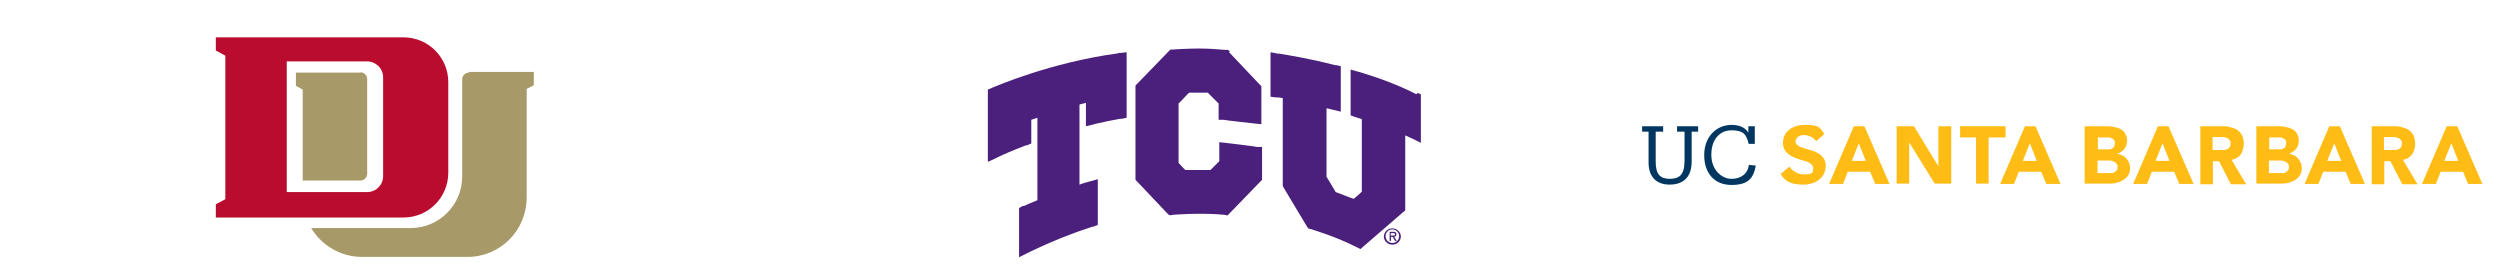 <?xml version="1.0" encoding="UTF-8"?> <svg xmlns="http://www.w3.org/2000/svg" id="Layer_1" version="1.1" viewBox="0 0 736.7 80.8"><defs><style> .st0 { fill: #a89968; } .st1 { fill: #ba0c2f; } .st2 { fill: #003660; } .st3 { fill: #febc15; } .st4 { fill: #4b1f7c; } </style></defs><g id="Layer_2"><g id="Layer_1-2"><path class="st0" d="M106.3,21.4h-19.1v3.9l2,1.1v26.8h17c1.1,0,2-.9,2-2v-27.9c0-1.1-.9-2-2-2"></path><path class="st0" d="M138.2,21.4c-1.1,0-2,.9-2,2v28.6c0,8.4-6.8,15.2-15.2,15.2h-29.3c3.1,5.2,8.8,8.5,14.9,8.5h31.2c9.6,0,17.4-7.8,17.4-17.5h0v-32l2.1-1.1v-3.9h-19.1Z"></path><path class="st1" d="M118.9,11h-55.3v3.9l2.8,1.5v42.3l-2.8,1.5v3.9h55.3c7.3,0,13.2-5.9,13.2-13.2v-26.7c0-7.3-5.9-13.2-13.2-13.2h0M112.9,51.9c0,2.6-2.1,4.7-4.7,4.7h-23.7V18.1h23.7c2.6,0,4.7,2.1,4.7,4.7h0s0,29.1,0,29.1Z"></path></g></g><path class="st4" d="M410.3,67.6c1.1,0,2,.9,2,2s-.9,2-2,2-2-.9-2-2,.9-2,2-2ZM410.3,72.1c1.4,0,2.5-1.1,2.5-2.4s-1.1-2.4-2.5-2.4-2.5,1.1-2.5,2.4c0,1.3,1.1,2.4,2.5,2.4ZM410.7,69.8c.4,0,.8-.2.8-.8s-.5-.7-.9-.7h-1.1v2.7h.4v-1.2h.5l.7,1.2h.5l-.8-1.3h0ZM410.5,68.7c.3,0,.6,0,.6.4s-.5.3-.9.3h-.4v-.7h.7ZM329.6,15.7c-20.2,2.7-36.5,9.9-37.1,10.1l-.4.2-1,.4v21.3l2.4-1.1.8-.4c1-.5,3.9-1.8,8.1-3.4h.4c0-.1,1.1-.5,1.1-.5v-7c.6-.2,1.2-.4,1.8-.6v24.3c-1.4.6-2.7,1.1-4,1.7h-.4c0,.1-1,.6-1,.6v14.5l2.4-1.2.8-.4c6-2.9,12.2-5.4,18.4-7.4h.4c0-.1,1.2-.5,1.2-.5v-13.5l-2.1.6-.8.2c-.8.2-1.7.5-2.5.8v-23.6c.7-.2,1.3-.3,1.9-.5v6.9l2.1-.5.7-.2c2.6-.6,5-1.1,7.3-1.5h.5c0,0,1.4-.3,1.4-.3V15.4l-1.9.2h-.6c0,0,0,0,0,0ZM362.4,15.2l-.5-.5h-.6c0,0-.2,0-.2,0-2.4-.2-4.9-.4-7.7-.4s-7,.2-7.6.3h-.9c0,0-.5.5-.5.5l-9.3,9.6-.5.5v27.8l.5.5,8.8,9.3.6.6h.8c0,0,.3-.1.3-.1.4,0,3.5-.3,7.6-.3s5.3.1,7.5.3h.2s.8.2.8.2l.6-.6,9.1-9.4.5-.5v-9.7h-1.5c0-.1-9.2-1.2-9.2-1.2l-1.9-.2v5.6c-.7.7-1.9,1.9-2.6,2.6-1.1,0-2.2,0-3.4,0s-2.9,0-4,0c-.6-.6-1.5-1.5-2-2.1v-17.5c.3-.3.7-.7,1.1-1.1.7-.8,1.5-1.6,2-2.1,1,0,1.9,0,2.8,0s1.9,0,2.7,0c.8.8,2.4,2.4,3.2,3.2v4.8h1.5c0,.1,9.2,1.1,9.2,1.1l1.9.2v-11.2l-.5-.5-9-9.5h0ZM417.5,27.7h-.3c-4.6-2.4-10.1-4.5-16.3-6.4l-.8-.2-2.1-.6v13.5l1.1.4c.6.2,1.5.5,2.2.7v21.4c-.6.6-1.7,1.5-2.4,2.1-1.5-.5-4.1-1.6-5.3-2-.6-1.1-2.1-3.5-2.7-4.5v-20.2c1,.2,2,.5,2.1.5l2.1.5v-13.4l-1.3-.3h-.4c-7.7-2-14.1-3-16.5-3.4h-.6c0-.1-1.9-.4-1.9-.4v13.1l1.5.2h.5c0,0,0,0,0,0,.3,0,.9.1,1.6.2v25.9l.2.4,6.9,11.5.4.6.6.2h.2c1.1.4,7,2.1,13.2,5.2l.4.2,1,.5.9-.8,11.7-10.1.6-.5v-22.1l1.3.6.9.4,2.4,1.2v-14.3l-1-.4h0Z"></path><g><path class="st3" d="M687.9,42.1l-2.1,5.3h4.1l-2.1-5.3ZM686.4,37.2h3.1l7.4,17h-4.2l-1.5-3.6h-6.6l-1.4,3.6h-4.1l7.3-17Z"></path><g><path class="st3" d="M668.6,51h3.4c.3,0,.6,0,.9,0,.3,0,.6-.2.8-.3.2-.2.4-.4.6-.6.2-.3.2-.6.2-.9s0-.7-.3-1c-.2-.2-.5-.4-.8-.6-.3-.1-.6-.2-1-.3-.4,0-.7,0-1,0h-2.8v3.9ZM668.6,44h2.7c.3,0,.6,0,.9,0,.3,0,.5-.2.8-.3s.4-.3.5-.6c.1-.2.2-.5.2-.9s0-.6-.2-.9c-.2-.2-.3-.4-.6-.5-.2-.1-.5-.2-.8-.3-.3,0-.6,0-.9,0h-2.5v3.6ZM664.9,37.2h6.3c.7,0,1.5,0,2.2.2.7.1,1.4.3,2,.6.6.3,1.1.7,1.4,1.3.4.6.6,1.3.6,2.2s-.3,1.8-.8,2.4c-.5.6-1.2,1.1-2.1,1.4h0c.6.1,1.1.3,1.5.5.5.2.8.5,1.2.9.3.4.6.8.8,1.3.2.5.3,1,.3,1.5,0,.9-.2,1.6-.6,2.2-.4.6-.9,1.1-1.5,1.4-.6.4-1.3.6-2,.8-.8.2-1.5.2-2.3.2h-7v-17Z"></path><path class="st3" d="M702.4,44.2h2.2c.3,0,.7,0,1.1,0,.4,0,.7,0,1-.2.3-.1.6-.3.8-.6.2-.3.3-.6.3-1.1s0-.8-.3-1c-.2-.3-.4-.5-.7-.6-.3-.1-.6-.2-.9-.3-.4,0-.7,0-1,0h-2.4v3.9ZM698.7,37.2h6.6c.9,0,1.7,0,2.5.3.8.2,1.5.4,2,.8.6.4,1,.9,1.4,1.6.3.7.5,1.5.5,2.5s-.3,2.2-.9,3.1c-.6.8-1.5,1.4-2.7,1.6l4.3,7.2h-4.5l-3.5-6.8h-1.8v6.8h-3.7v-17Z"></path></g><path class="st3" d="M637.3,42.1l-2.1,5.3h4.1l-2.1-5.3ZM635.9,37.2h3.1l7.4,17h-4.2l-1.5-3.6h-6.6l-1.4,3.6h-4.1l7.3-17Z"></path><path class="st3" d="M722.4,42.1l-2.1,5.3h4.1l-2.1-5.3ZM721,37.2h3.1l7.4,17h-4.2l-1.5-3.6h-6.6l-1.4,3.6h-4.1l7.3-17Z"></path><g><path class="st3" d="M618.1,51h3.4c.3,0,.6,0,.9,0,.3,0,.6-.2.8-.3.2-.2.4-.4.6-.6.2-.3.2-.6.2-.9s0-.7-.3-1c-.2-.2-.5-.4-.8-.6-.3-.1-.6-.2-1-.3-.4,0-.7,0-1,0h-2.8v3.9ZM618.1,44h2.7c.3,0,.6,0,.9,0,.3,0,.5-.2.8-.3s.4-.3.5-.6c.1-.2.2-.5.2-.9s0-.6-.2-.9c-.2-.2-.3-.4-.6-.5-.2-.1-.5-.2-.8-.3-.3,0-.6,0-.9,0h-2.5v3.6ZM614.3,37.2h6.3c.7,0,1.5,0,2.2.2.7.1,1.4.3,2,.6.6.3,1.1.7,1.4,1.3.4.6.6,1.3.6,2.2s-.3,1.8-.8,2.4c-.5.6-1.2,1.1-2.1,1.4h0c.6.1,1.1.3,1.5.5.5.2.8.5,1.2.9.3.4.6.8.8,1.3.2.5.3,1,.3,1.5,0,.9-.2,1.6-.6,2.2-.4.6-.9,1.1-1.5,1.4-.6.4-1.3.6-2,.8-.8.2-1.5.2-2.3.2h-7v-17Z"></path><path class="st3" d="M651.9,44.2h2.2c.3,0,.7,0,1.1,0,.4,0,.7,0,1-.2.3-.1.6-.3.8-.6.2-.3.3-.6.3-1.1s0-.8-.3-1c-.2-.3-.4-.5-.7-.6-.3-.1-.6-.2-.9-.3-.4,0-.7,0-1,0h-2.4v3.9ZM648.2,37.2h6.6c.9,0,1.7,0,2.5.3.8.2,1.5.4,2,.8.6.4,1,.9,1.4,1.6.3.7.5,1.5.5,2.5s-.3,2.2-.9,3.1c-.6.8-1.5,1.4-2.7,1.6l4.3,7.2h-4.5l-3.5-6.8h-1.8v6.8h-3.7v-17Z"></path></g><path class="st3" d="M547.8,42.1l-2.1,5.3h4.1l-2.1-5.3ZM546.3,37.2h3.1l7.4,17h-4.2l-1.5-3.6h-6.6l-1.4,3.6h-4.1l7.3-17Z"></path><path class="st3" d="M598.2,42.1l-2.1,5.3h4.1l-2.1-5.3ZM596.7,37.2h3.1l7.4,17h-4.2l-1.5-3.6h-6.6l-1.4,3.6h-4.1l7.3-17Z"></path><polygon class="st3" points="558.9 37.2 564 37.2 571.2 49 571.2 49 571.2 37.2 575 37.2 575 54.1 570.1 54.1 562.7 42.1 562.6 42.1 562.6 54.1 558.9 54.1 558.9 37.2"></polygon><polygon class="st3" points="582.3 40.5 577.6 40.5 577.6 37.2 591 37.2 591 40.5 586 40.5 586 54.1 582.3 54.1 582.3 40.5"></polygon><g><path class="st2" d="M492,54.4c-3.9,0-6.2-2.3-6.2-6.5v-9.1s-1.9,0-1.9,0v-1.6h6.2v1.6h-2.2v8.9c0,3.6,1.3,5,4.1,5s4.4-1.1,4.4-5.3v-8.6s-2.2,0-2.2,0v-1.6h6.2v1.6h-1.9v8.8c0,4.2-2.1,6.8-6.5,6.8"></path><path class="st2" d="M515.4,48.5c-.4,2.8-2.4,4.2-5.2,4.2s-5.9-2.6-5.9-7v-.2c0-4.3,2.4-7.1,5.9-7.1s4.4,1.1,5.1,4h1.8v-5.2h-1.9v1.9c-.9-1.6-2.8-2.3-4.9-2.3-4.7,0-8.1,3.7-8.1,8.8v.2c0,5.3,3.1,8.7,8,8.7s6.5-1.9,7.2-5.7l-1.9-.2Z"></path><path class="st3" d="M538,48.9c0,3.2-2.7,5.5-6.6,5.5s-5.4-1.1-6.7-3.1l2.6-2.2c.4.6,1.8,2.3,4.4,2.3s2.6-.7,2.6-1.8-.9-1.8-3.3-2.4c-2.8-.8-5.6-2-5.6-5.1s2.6-5.3,6.4-5.3,4.3.4,5.8,2.7l-2.4,2.1c-.9-1.2-2.2-1.8-3.8-1.8s-2.3,1.2-2.3,1.9c0,1.2,1.7,1.8,3.6,2.3,2.6.7,5.3,1.7,5.3,4.9"></path></g></g></svg> 